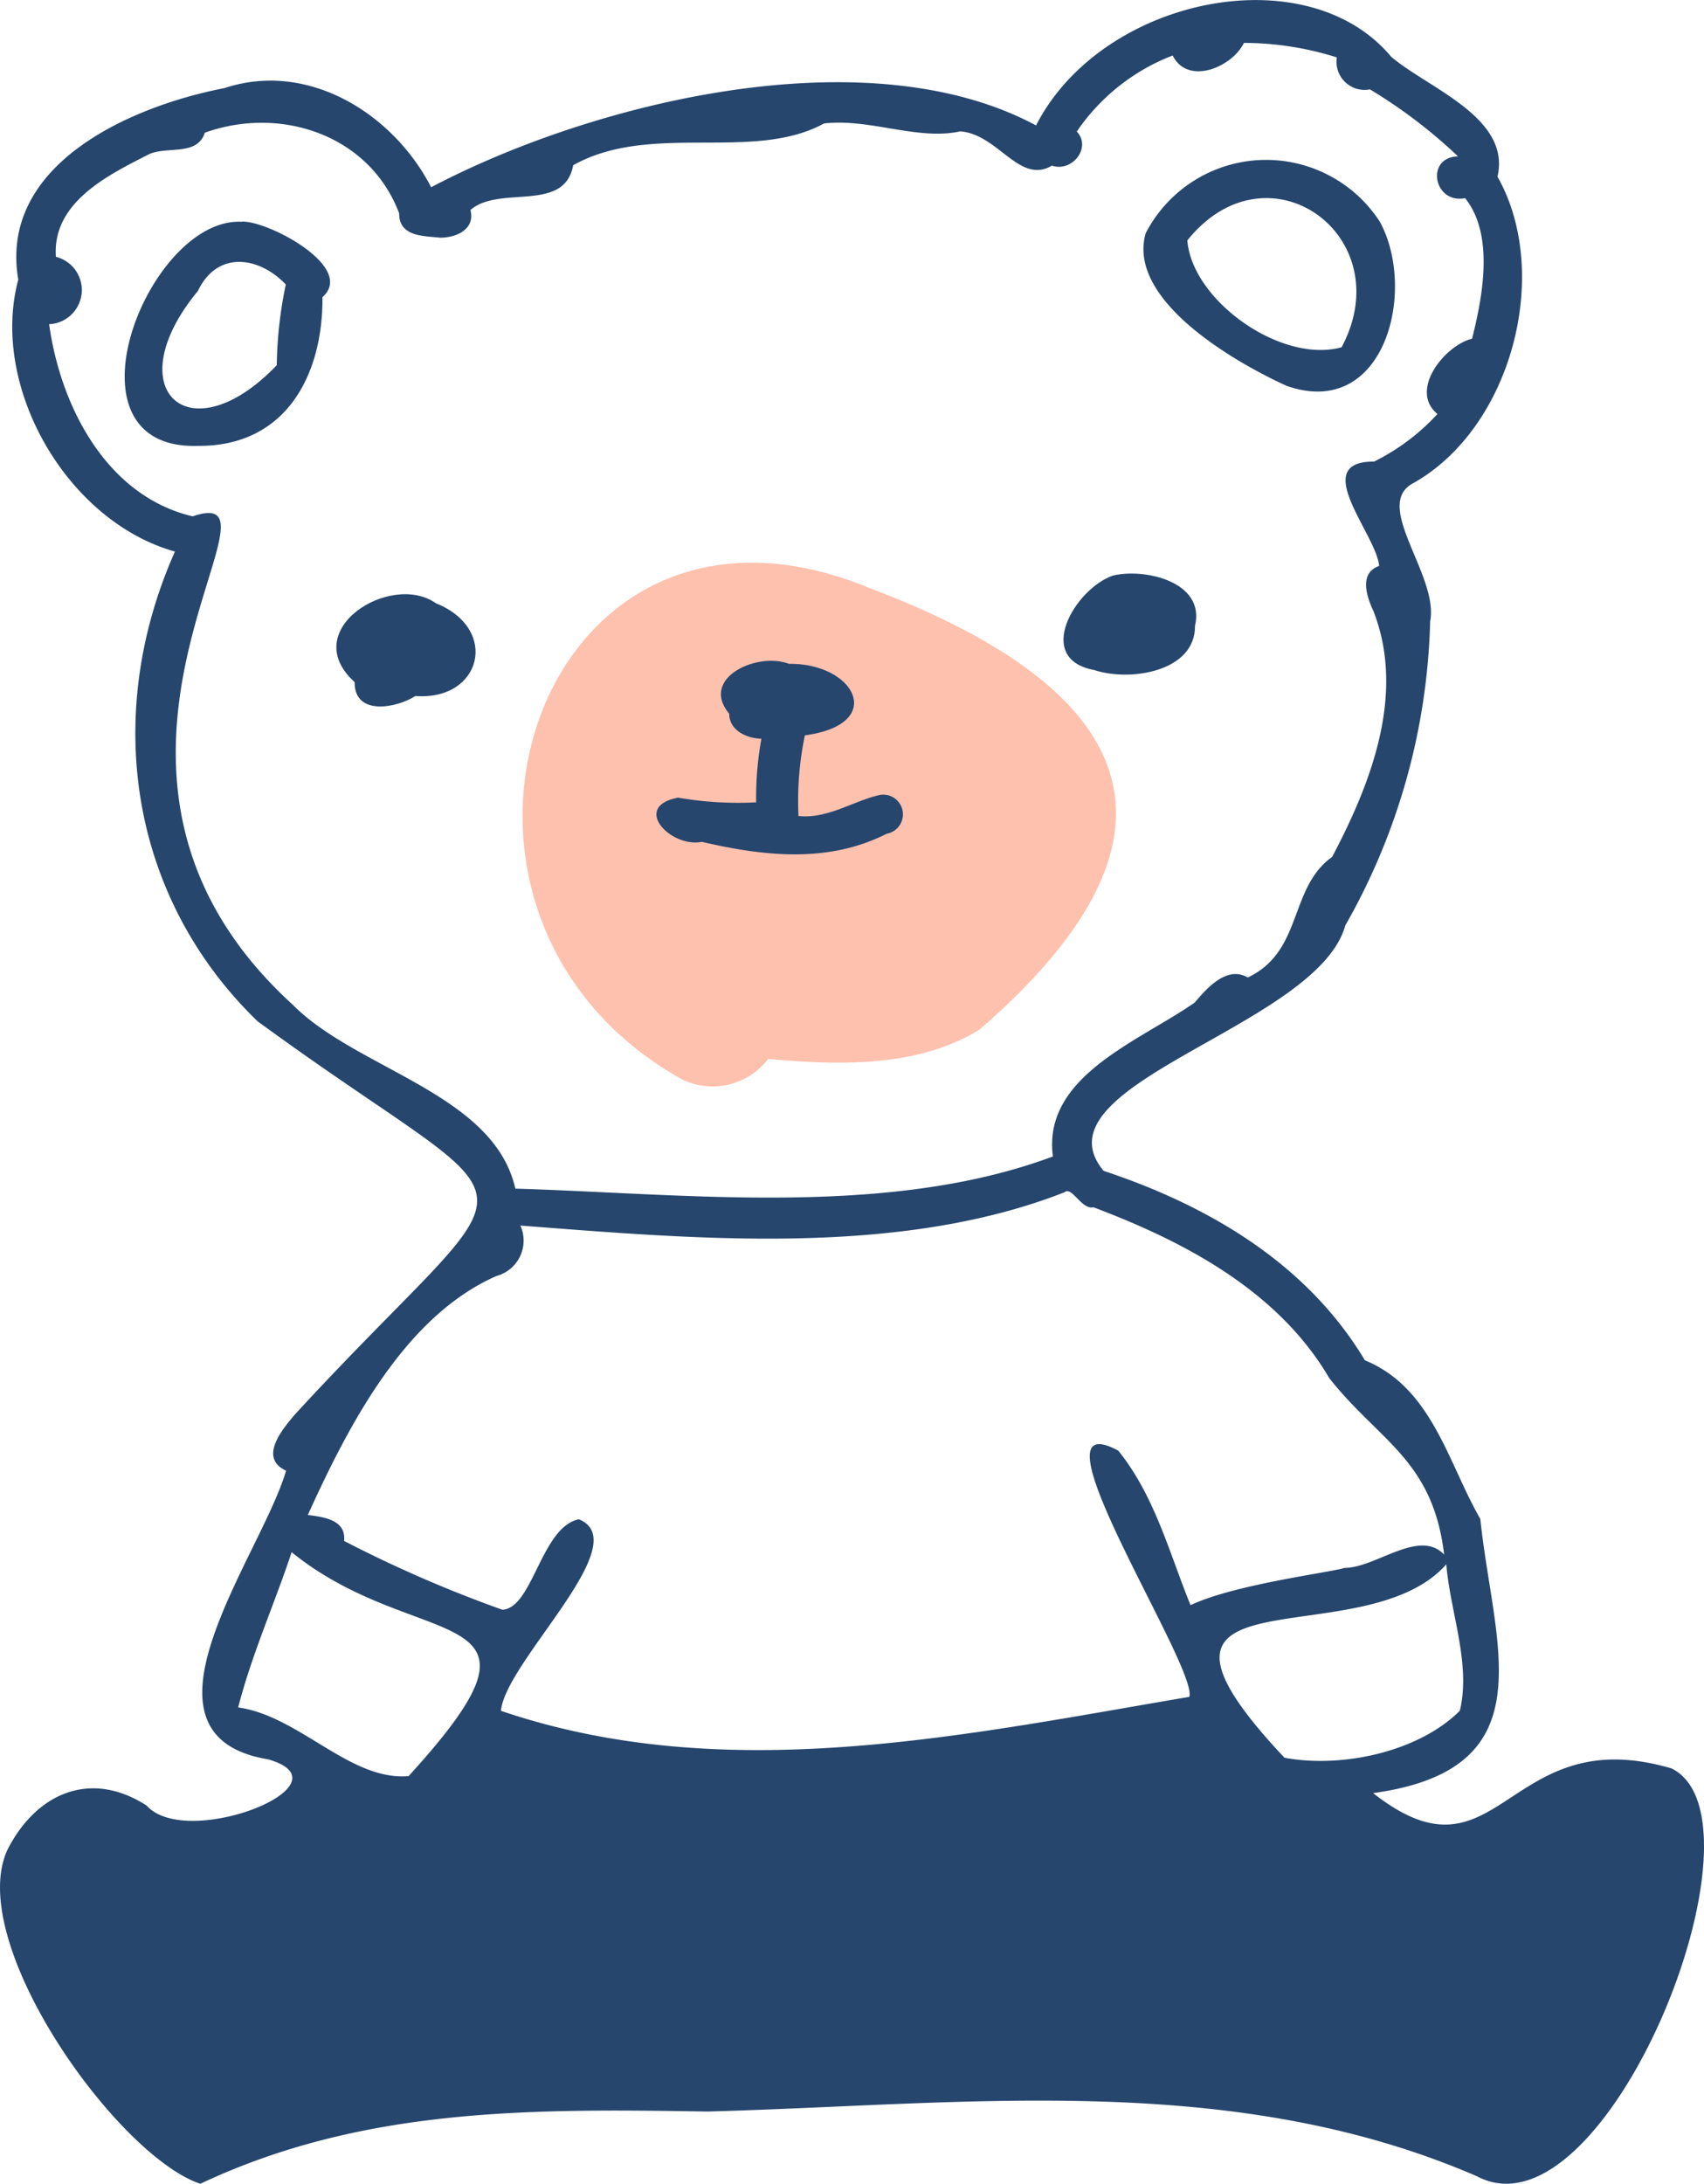 <svg data-name="Group 58" xmlns="http://www.w3.org/2000/svg" width="76.77" height="98.348" viewBox="0 0 76.77 98.348"><defs><clipPath id="a"><path data-name="Rectangle 46" fill="none" d="M0 0h76.77v98.348H0z"/></clipPath></defs><g data-name="Group 52" clip-path="url(#a)"><path data-name="Path 544" d="M30.745 48.62c-13.425-7.468-6.63-28.382 8.458-22.126 11.656 4.409 15.395 10.8 4.93 19.872-2.8 1.729-6.372 1.61-9.524 1.323a3.151 3.151 0 01-3.864.931" fill="#fec1ae"/><path data-name="Path 545" d="M10.893 9.988c-4.225-.226-8.372 10.29-1.974 10.093 4.009.024 5.633-3.248 5.609-6.7 1.526-1.348-2.474-3.457-3.635-3.4m1.576 6.466c-3.921 4.1-7.243 1.127-3.551-3.347.867-1.821 2.742-1.564 3.958-.288a18.873 18.873 0 00-.407 3.635" fill="#26466d"/><path data-name="Path 546" d="M57.967 17.378c4.429 1.548 5.884-4.3 4.2-7.39a6.107 6.107 0 00-10.551.517c-.849 2.963 3.875 5.744 6.351 6.873m-4.474-6.551c3.638-4.534 9.62-.187 6.949 4.813-2.735.75-6.741-2.115-6.949-4.813" fill="#26466d"/><path data-name="Path 547" d="M49.296 30.176c1.625.537 4.561.072 4.542-1.991.475-1.984-2.263-2.61-3.7-2.263-1.711.593-3.568 3.753-.839 4.254" fill="#26466d"/><path data-name="Path 548" d="M31.618 37.913c2.762.639 5.672.985 8.33-.365a.887.887 0 10-.389-1.729c-1.212.305-2.288 1.06-3.585.933a14.4 14.4 0 01.288-3.635c3.71-.5 2.268-3.26-.72-3.22-1.426-.553-4.035.645-2.687 2.246-.008.728.754 1.11 1.449 1.127a14.674 14.674 0 00-.237 2.864 15.806 15.806 0 01-3.517-.211c-2.116.4-.339 2.267 1.068 1.991" fill="#26466d"/><path data-name="Path 549" d="M19.638 27.166c-2.042-1.432-6.263 1.212-3.661 3.551-.017 1.543 1.894 1.171 2.737.628 2.977.225 3.816-3.015.923-4.178" fill="#26466d"/><path data-name="Path 550" d="M75.313 79.644c-7.506-2.211-7.731 5.6-13.45 1.11 7.9-1.088 5.42-6.637 4.829-12.348-1.465-2.542-2.168-5.9-5.2-7.144-2.714-4.532-7.338-7.062-11.772-8.532-3.261-3.919 9.624-6.47 10.889-11.051a29.068 29.068 0 003.823-13.686c.41-2.072-2.638-5.258-.755-6.237 4.423-2.486 6.255-9.44 3.789-13.8.618-2.67-3.118-3.974-4.789-5.4-3.823-4.58-13.056-2.664-16 3.093-7.605-4.081-19.952-1.06-27.253 2.784-1.724-3.344-5.567-5.707-9.312-4.465C5.9 4.781-.066 7.391.823 12.595c-1.293 4.832 2.2 10.888 7.059 12.245C4.629 32.141 5.8 40.37 11.6 45.991 24.678 55.554 24.328 51.7 13.288 63.7c-.576.678-1.651 1.957-.4 2.533-1.113 3.83-7.4 11.911-.806 13 3.858 1.116-3.662 4.108-5.473 2.084-2.557-1.653-5.009-.53-6.285 2.013-1.889 4.184 4.95 13.757 8.7 15.018 7.29-3.434 14.84-3.386 22.841-3.254 11.731-.316 23.616-1.868 34.676 2.915 5.816 3.089 13.466-16.027 8.772-18.365m-62.1-34.373C1.467 34.6 13.677 21.557 8.68 23.254c-3.88-.916-5.953-4.947-6.467-8.654a1.54 1.54 0 00.305-3.033C2.349 9.119 4.841 7.9 6.687 6.959c.806-.4 2.188.1 2.542-.983 3.426-1.228 7.43.108 8.755 3.635-.009 1.049 1.091 1.012 1.847 1.093.771 0 1.584-.407 1.364-1.246 1.3-1.139 4.238.149 4.628-2.017 3.5-1.958 8.082-.129 11.3-1.88 2.034-.243 4.24.778 6.135.355 1.712.124 2.669 2.413 4.135 1.542.89.314 1.805-.8 1.119-1.534A9.241 9.241 0 0152.831 2.5c.686 1.364 2.67.533 3.212-.568a14.031 14.031 0 014.185.653 1.267 1.267 0 001.493 1.441 22.864 22.864 0 013.965 3.016c-1.491.042-1.092 2.161.322 1.882 1.314 1.643.8 4.4.313 6.33-1.237.3-2.855 2.331-1.559 3.39a9.747 9.747 0 01-2.856 2.144c-2.96-.014.108 3.277.229 4.7-.923.322-.56 1.39-.254 2.042 1.438 3.7-.078 7.681-1.864 11.06-1.964 1.407-1.3 4.245-3.8 5.432-.94-.542-1.831.466-2.39 1.127-2.5 1.752-6.871 3.314-6.391 6.933-7.424 2.77-16.524 1.676-24.219 1.449-.966-4.28-7.118-5.356-10.008-8.263m5.2 34.72c-2.638.226-4.906-2.7-7.678-3.093.606-2.38 1.653-4.7 2.407-6.992 5.754 4.667 12.652 2 5.271 10.085m35.169-3.568c-10.132 1.714-20.867 4.074-31.009.628.2-2.224 6.121-7.565 3.51-8.627-1.7.354-2.07 3.992-3.442 4.076a57.41 57.41 0 01-7.135-3.1c.1-.94-.89-1.076-1.634-1.169 1.879-4.141 4.405-8.964 8.5-10.763a1.651 1.651 0 001.077-2.271c7.916.608 17.043 1.429 24.516-1.5.323-.294.767.8 1.305.677 3.695 1.4 8.211 3.569 10.626 7.7 2.234 2.832 4.664 3.67 5.17 7.94-1.124-1.183-3.061.59-4.475.6-.8.23-4.974.746-6.95 1.678-.966-2.373-1.61-4.914-3.254-6.957-4.3-2.318 3.591 9.753 3.2 11.084m4.288 2.746c-8.369-8.887 3.5-4.415 7.289-8.712.174 2.153 1.119 4.465.611 6.593-1.855 1.854-5.311 2.6-7.9 2.118" fill="#26466d"/></g></svg>
